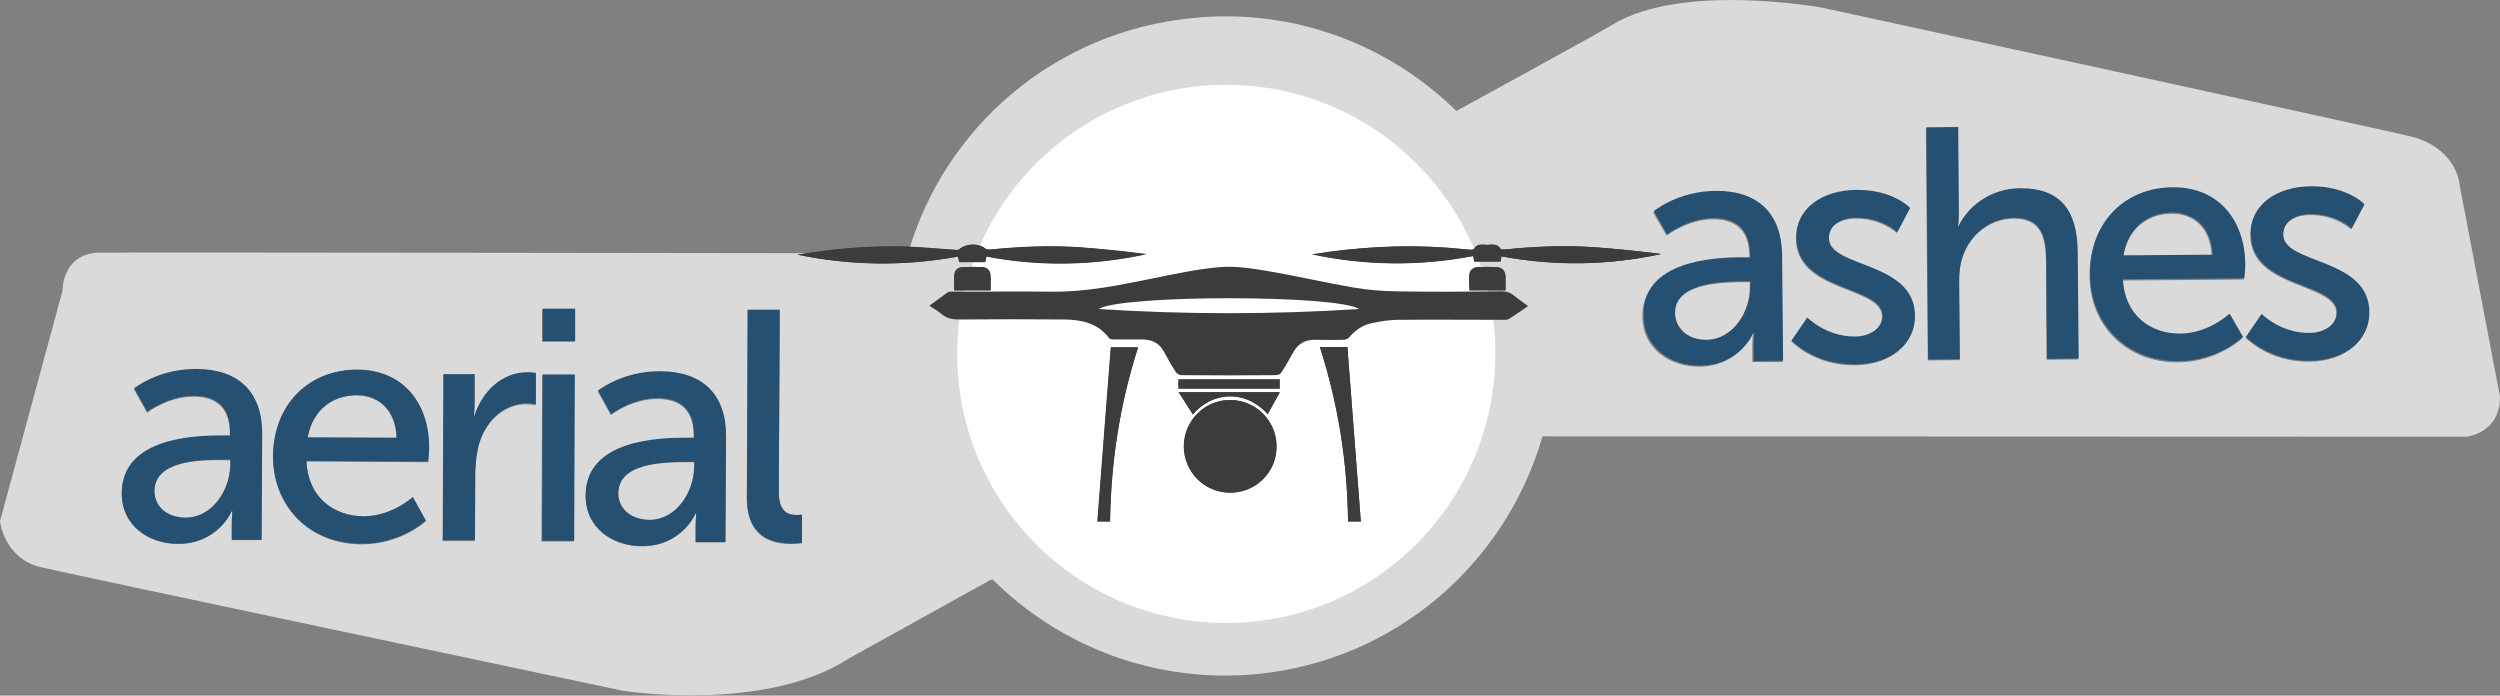 <?xml version="1.0" encoding="utf-8"?>
<!-- Generator: Adobe Illustrator 26.0.1, SVG Export Plug-In . SVG Version: 6.00 Build 0)  -->
<svg version="1.1" id="Layer_1" xmlns="http://www.w3.org/2000/svg" xmlns:xlink="http://www.w3.org/1999/xlink" x="0px" y="0px"
	 viewBox="0 0 763.7 212.5" style="enable-background:new 0 0 763.7 212.5;" xml:space="preserve">
<rect x="0" y="0" width="763.7" height="212.5" fill="#808080" stroke="none"/>
<style type="text/css">
	.st0{fill:#FFFFFF;}
	.st1{fill:#DADADA;}
	.st2{fill-rule:evenodd;clip-rule:evenodd;fill:#3C3C3B;}
	.st3{fill:#255072;}
</style>
<g>
	
		<ellipse transform="matrix(0.707 -0.707 0.707 0.707 32.812 297.446)" class="st0" cx="375.5" cy="109.1" rx="91.4" ry="91.4"/>
	<g>
		<path class="st0" d="M456.9,108.3c0,45.4-36.8,82.2-82.2,82.2c-45.4,0-82.2-36.8-82.2-82.2c0-45.4,36.8-82.2,82.2-82.2
			C420.1,26.1,456.9,62.9,456.9,108.3z"/>
		<g>
			<path class="st1" d="M188.8,150.7c0,4.1,3.2,8.2,9.5,8.2c8.3,0,13.6-8.6,13.7-16.1l0-1.6l-2.5,0
				C202.2,141.2,188.9,141.6,188.8,150.7z"/>
			<path class="st1" d="M663.3,65.3c-7.4,0.1-13.4,4.7-14.8,13.1l27.1-0.2C675.3,69.4,669.8,65.2,663.3,65.3z"/>
			<path class="st1" d="M108.9,120.8c-7.5,0-13.5,4.6-15,12.9l27.2,0.1C120.9,125.1,115.4,120.8,108.9,120.8z"/>
			<path class="st1" d="M751.4,56.7c0,0-0.4-10.5-13.7-14.7c-3-1-180.8-39.6-180.8-39.6s-43.1-8-64.6,5.3
				c-4.4,2.7-47.4,26.2-47.4,26.2c-20.6-20.2-49.6-31.5-80.5-28.4c-42.3,4.1-75.9,33.4-87,71.9c0,0-245.4-0.4-247.8-0.2
				c-10.8,0.8-10.5,11.6-10.5,11.6L0,159.2c0,0,1.2,11.2,12.2,14c3.6,1,178,37.8,178,37.8s43.4,6.9,69.2-9.9l42.9-23.8l0.9-0.3
				c20.6,20.5,49.8,31.9,80.9,28.9c42.4-4.2,76-34,87.1-72.6l282.2,0.1c0,0,10.3-0.9,10.3-12.2L751.4,56.7z M79.9,165l-9.1,0l0-4.8
				c0-2.3,0.2-4,0.2-4h-0.2c0,0-4.2,10-16.4,10c-8.8,0-17.3-5.4-17.2-15.6c0.1-16.8,22.2-17.4,30.8-17.3l2.2,0l0-0.9
				c0-8.3-4.7-11.2-11.1-11.2c-7.9,0-14.2,4.9-14.2,4.9l-4-7.2c0,0,7.4-6,19.1-5.9c12.9,0.1,20.1,7.1,20,20L79.9,165z M130.8,141.2
				L93.6,141c0.5,11.2,8.4,16.8,17.4,16.9c8.8,0,15.1-5.9,15.1-5.9l4,7.2c0,0-7.6,7.2-19.8,7.1c-16-0.1-26.9-11.7-26.9-26.8
				c0.1-16.2,11.1-26.6,25.6-26.5c14.4,0.1,22,10.8,21.9,23.9C131.1,138.3,130.8,141.2,130.8,141.2z M163.6,123.8
				c0,0-1.3-0.3-2.8-0.3c-6.2,0-12,4.4-14.4,11.9c-0.9,2.9-1.2,6-1.3,9.1l-0.1,20.8l-9.8,0l0.2-50.8l9.5,0l0,8.8
				c0,2.1-0.2,3.8-0.2,3.8l0.2,0c2.4-7.4,8.3-13.2,16.2-13.2c1.3,0,2.5,0.2,2.5,0.2L163.6,123.8z M175.2,165.4l-9.8,0l0.2-50.8
				l9.8,0L175.2,165.4z M175.5,104.4l-9.9,0l0-9.9l9.9,0L175.5,104.4z M221.6,165.7l-9.1,0l0-4.8c0-2.3,0.2-4,0.2-4h-0.2
				c0,0-4.2,10-16.4,10c-8.8,0-17.3-5.4-17.2-15.6c0.1-16.8,22.2-17.4,30.8-17.3l2.2,0l0-0.9c0-8.3-4.7-11.2-11.1-11.2
				c-7.9,0-14.2,4.9-14.2,4.9l-4-7.2c0,0,7.4-6,19.1-5.9c12.9,0.1,20.1,7.1,20,20L221.6,165.7z M244.9,166c0,0-1.5,0.2-3.2,0.2
				c-5.5,0-13.7-1.6-13.6-14.3l0.3-57.1l9.8,0l-0.3,55.4c0,6.1,2.4,7.2,5.4,7.3c0.9,0,1.7-0.1,1.7-0.1L244.9,166z M374.6,190.3
				c-45.4,0-82.2-36.8-82.2-82.2c0-45.4,36.8-82.2,82.2-82.2c45.4,0,82.2,36.8,82.2,82.2C456.7,153.5,419.9,190.3,374.6,190.3z
				 M535.3,110.6l0-4.8c0-2.3,0.2-4,0.2-4l-0.2,0c0,0-4,10.1-16.2,10.2c-8.7,0.1-17.3-5.2-17.4-15.3c-0.1-16.8,22-17.7,30.5-17.7
				l2.2,0l0-0.9c-0.1-8.3-4.8-11.1-11.2-11.1c-7.8,0.1-14.1,5-14.1,5l-4.1-7.1c0,0,7.3-6.1,18.9-6.2c12.9-0.1,20.2,6.9,20.3,19.7
				l0.3,32.2L535.3,110.6z M566.6,111.6c-12.5,0.1-19.4-7.3-19.4-7.3l4.7-7c0,0,5.8,5.9,14.6,5.8c4.2,0,8.4-2.3,8.4-6.4
				c-0.1-9.3-26.2-7.2-26.3-23.8c-0.1-9.2,8.1-14.5,18.3-14.6c11.2-0.1,16.4,5.5,16.4,5.5l-3.9,7.4c0,0-4.6-4.5-12.6-4.4
				c-4.2,0-8.3,1.9-8.3,6.3c0.1,9.1,26.2,6.9,26.3,23.6C584.9,105.1,577.7,111.5,566.6,111.6z M625.2,109.9l-0.2-30.4
				c-0.1-7.1-1.6-12.7-9.8-12.7c-7.6,0.1-13.9,5.3-16,12.7c-0.6,2-0.8,4.3-0.8,6.7l0.2,23.8l-9.7,0.1l-0.6-70.9l9.7-0.1l0.2,26
				c0,2.4-0.2,4.2-0.2,4.2l0.2,0c2.2-4.9,8.6-11.4,18.7-11.5c12-0.1,17.5,6.4,17.6,19.4l0.3,32.6L625.2,109.9z M685.4,85.4
				l-37.1,0.3c0.6,11.1,8.6,16.7,17.6,16.6c8.7-0.1,15-6.1,15-6.1l4.1,7.1c0,0-7.5,7.3-19.6,7.4c-16,0.1-27-11.3-27.1-26.4
				c-0.1-16.2,10.7-26.7,25.2-26.8c14.4-0.1,22.1,10.5,22.2,23.6C685.6,82.5,685.4,85.4,685.4,85.4z M705.4,110.5
				c-12.5,0.1-19.4-7.3-19.4-7.3l4.7-7c0,0,5.8,5.9,14.6,5.8c4.2,0,8.4-2.3,8.4-6.4c-0.1-9.3-26.2-7.2-26.3-23.8
				c-0.1-9.2,8.1-14.5,18.3-14.6c11.2-0.1,16.4,5.5,16.4,5.5l-3.9,7.4c0,0-4.6-4.5-12.6-4.4c-4.2,0-8.3,1.9-8.3,6.3
				c0.1,9.1,26.2,6.9,26.3,23.6C723.7,104,716.5,110.4,705.4,110.5z"/>
			<path class="st1" d="M532,86.2c-7.3,0.1-20.6,0.7-20.5,9.8c0,4.1,3.3,8.1,9.6,8.1c8.2-0.1,13.5-8.8,13.4-16.3l0-1.6L532,86.2z"/>
			<path class="st1" d="M47.1,150.1c0,4.1,3.2,8.2,9.5,8.2c8.3,0,13.6-8.6,13.7-16.1l0-1.6l-2.5,0C60.5,140.5,47.2,140.9,47.1,150.1
				z"/>
		</g>
		<g>
			<path class="st2" d="M400.8,77.7c16.4,3.4,32.8,3.6,49.3,0.5c0.1,0.7,0.2,1.2,0.3,1.7c2.7,0,5.3,0,8,0c0.1-0.6,0.2-1,0.3-1.6
				c16.4,3,32.6,2.8,48.8-0.7c-6.9-0.9-13.8-1.6-20.7-2.1c-9-0.6-18-0.2-27,0.7c-0.5,0-1.2,0.1-1.4-0.2c-1-1.7-2.6-1.2-4-1.2
				c-1.5,0-3.1-0.5-4.1,1.3c-0.1,0.2-0.7,0.2-1,0.2c-2.3-0.2-4.5-0.4-6.8-0.6C428.4,74.7,414.6,75.5,400.8,77.7z"/>
			<path class="st2" d="M243.6,77.8c16.3,3.4,32.7,3.6,49.1,0.5c0.1,0.7,0.3,1.2,0.4,1.7c2.7,0,5.2,0,7.9,0c0.1-0.6,0.2-1.1,0.4-1.7
				c16.4,3.1,32.6,2.8,48.8-0.7c-6.8-0.9-13.6-1.6-20.4-2.1c-9.1-0.6-18.2-0.2-27.3,0.7c-0.5,0-1.2,0-1.5-0.3
				c-2-1.7-5.9-1.6-7.9,0.2c-0.2,0.2-0.7,0.3-1.1,0.2c-4.9-0.3-9.9-0.8-14.8-1C265.9,75,254.8,75.9,243.6,77.8z"/>
			<path class="st2" d="M375.8,150.5c7.8,0,14.2-6.3,14.2-14.1c0-7.8-6.3-14.2-14.1-14.2c-7.8-0.1-14.2,6.4-14.2,14.2
				C361.7,144.2,368,150.5,375.8,150.5z"/>
			<path class="st2" d="M403.2,106c5.6,17.5,8.4,35.2,8.6,53.3c1.4,0,2.6,0,3.9,0c-1.4-17.8-2.7-35.5-4.1-53.3c-1.2,0-2.3,0-3.3,0
				C406.6,106,405.1,106,403.2,106z"/>
			<path class="st2" d="M339.1,159.3c0.2-18.2,3-35.9,8.6-53.2c-2.9,0-5.6,0-8.3,0c-1.4,17.8-2.7,35.5-4.1,53.2
				C336.6,159.3,337.7,159.3,339.1,159.3z"/>
			<path class="st2" d="M364.4,126.6c5.7-6.8,15.8-7.9,22.9-0.1c1.2-2.2,2.4-4.4,3.7-6.7c-10.4,0-20.5,0-30.9,0
				C361.6,122.2,363,124.4,364.4,126.6z"/>
			<path class="st2" d="M360,118.7c10.4,0,20.6,0,30.9,0c0-1,0-2,0-2.8c-10.4,0-20.6,0-30.9,0C360,116.8,360,117.6,360,118.7z"/>
			<path class="st2" d="M459.9,88.7c0-1.6,0-2.9,0-4.3c-0.1-1.7-1.1-2.8-2.8-2.8c-1.9-0.1-3.8-0.1-5.6,0c-1.3,0-2.4,0.8-2.6,2.1
				c-0.2,1.6,0,3.3,0,5C452.5,88.7,456.1,88.7,459.9,88.7z"/>
			<path class="st2" d="M302.6,88.7c0-1.6,0.1-3.2,0-4.7c-0.1-1.5-1.1-2.4-2.6-2.4c-1.9-0.1-3.9-0.1-5.8,0c-1.5,0.1-2.5,0.9-2.6,2.4
				c-0.1,1.5,0,3,0,4.7C295.2,88.7,298.8,88.7,302.6,88.7z"/>
			<path class="st2" d="M400.8,77.7c13.8-2.2,27.7-3.1,41.6-2c2.3,0.2,4.5,0.4,6.8,0.6c0.3,0,0.9,0,1-0.2c0.9-1.8,2.6-1.3,4.1-1.3
				c1.4,0,3-0.5,4,1.2c0.1,0.3,0.9,0.2,1.4,0.2c9-0.9,18-1.3,27-0.7c6.9,0.5,13.8,1.2,20.7,2.1c-16.2,3.5-32.5,3.8-48.8,0.7
				c-0.1,0.6-0.2,1.1-0.3,1.6c-2.7,0-5.3,0-8,0c-0.1-0.5-0.2-1-0.3-1.7C433.6,81.4,417.1,81.2,400.8,77.7z"/>
			<path class="st2" d="M243.6,77.8c11.1-1.8,22.3-2.8,33.5-2.4c4.9,0.2,9.9,0.7,14.8,1c0.3,0,0.8,0,1.1-0.2c2.1-1.8,6-1.9,7.9-0.2
				c0.3,0.3,1,0.3,1.5,0.3c9.1-0.9,18.2-1.3,27.3-0.7c6.8,0.5,13.6,1.2,20.4,2.1c-16.2,3.5-32.5,3.8-48.8,0.7
				c-0.1,0.6-0.3,1.1-0.4,1.7c-2.6,0-5.2,0-7.9,0c-0.1-0.5-0.2-1-0.4-1.7C276.3,81.4,260,81.1,243.6,77.8z"/>
			<path class="st2" d="M375.8,150.5c-7.8,0-14.1-6.2-14.2-14.1c0-7.9,6.4-14.3,14.2-14.2c7.8,0.1,14.1,6.4,14.1,14.2
				C390,144.2,383.7,150.5,375.8,150.5z M375.8,144.7c4.6,0,8.4-3.8,8.4-8.3c0-4.6-3.9-8.4-8.4-8.4c-4.6,0-8.3,3.7-8.3,8.3
				C367.5,140.9,371.2,144.7,375.8,144.7z M369.7,144c-2.5-1.9-3.7-4.4-3.7-7.9C364.6,139.8,366.2,143,369.7,144z"/>
			<path class="st2" d="M403.2,106c1.9,0,3.5,0,5.1,0c1,0,2,0,3.3,0c1.4,17.8,2.7,35.5,4.1,53.3c-1.3,0-2.5,0-3.9,0
				C411.6,141.1,408.8,123.4,403.2,106z"/>
			<path class="st2" d="M339.1,159.3c-1.4,0-2.5,0-3.9,0c1.4-17.8,2.7-35.5,4.1-53.2c2.8,0,5.4,0,8.3,0
				C342.1,123.4,339.4,141.1,339.1,159.3z"/>
			<path class="st2" d="M364.4,126.6c-1.4-2.2-2.8-4.4-4.4-6.8c10.4,0,20.5,0,30.9,0c-1.3,2.3-2.5,4.5-3.7,6.7
				C380.2,118.7,370.1,119.8,364.4,126.6z"/>
			<path class="st2" d="M360,118.7c0-1,0-1.9,0-2.8c10.3,0,20.5,0,30.9,0c0,0.9,0,1.8,0,2.8C380.6,118.7,370.4,118.7,360,118.7z"/>
			<path class="st2" d="M459.9,88.7c-3.8,0-7.3,0-11,0c0-1.7-0.2-3.4,0-5c0.2-1.3,1.2-2,2.6-2.1c1.9-0.1,3.8-0.1,5.6,0
				c1.7,0.1,2.7,1.1,2.8,2.8C459.9,85.8,459.9,87.1,459.9,88.7z"/>
			<path class="st2" d="M302.6,88.7c-3.8,0-7.3,0-11.1,0c0-1.6-0.1-3.1,0-4.7c0.1-1.5,1.1-2.4,2.6-2.4c1.9-0.1,3.9-0.1,5.8,0
				c1.5,0.1,2.5,0.9,2.6,2.4C302.7,85.5,302.6,87.1,302.6,88.7z"/>
			<path class="st2" d="M375.8,144.7c-4.6,0-8.3-3.8-8.3-8.4c0-4.5,3.7-8.2,8.3-8.3c4.5,0,8.4,3.8,8.4,8.4
				C384.2,140.9,380.4,144.7,375.8,144.7z M375.5,142.9c3.7,0,6.6-2.9,6.6-6.6c0-3.6-2.9-6.5-6.5-6.5c-3.6-0.1-6.5,2.8-6.6,6.4
				C368.9,139.8,371.9,142.9,375.5,142.9z"/>
			<path class="st2" d="M369.7,144c-3.5-1-5.1-4.3-3.7-7.9C365.9,139.7,367.2,142.2,369.7,144z"/>
			<path class="st2" d="M375.5,142.9c-3.6,0-6.6-3.1-6.5-6.7c0.1-3.6,3-6.4,6.6-6.4c3.6,0.1,6.5,2.9,6.5,6.5
				C382.2,140,379.2,143,375.5,142.9z M380.5,136.4c0-2.7-2.2-4.9-4.9-4.9c-2.7,0-4.9,2.2-4.9,4.9c0,2.7,2.2,4.9,4.9,4.9
				C378.3,141.2,380.5,139,380.5,136.4z"/>
			<path class="st2" d="M380.5,136.4c0,2.6-2.2,4.9-4.9,4.9c-2.7,0-4.9-2.2-4.9-4.9c0-2.6,2.2-4.9,4.9-4.9
				C378.3,131.5,380.5,133.7,380.5,136.4z M372.9,139c1.8,1.7,4.1,1.6,5.6-0.1c1.5-1.7,1.2-4.2-0.6-5.6c-1.8-1.3-4.4-0.8-5.5,1
				c-1.1,1.8-0.8,2.7,1.3,3.2C373.4,138,373.2,138.5,372.9,139z"/>
			<path class="st2" d="M372.9,139c0.2-0.5,0.4-1,0.7-1.5c-2.1-0.5-2.4-1.4-1.3-3.2c1.2-1.9,3.8-2.3,5.5-1c1.8,1.4,2.1,3.8,0.6,5.6
				C377.1,140.6,374.7,140.6,372.9,139z"/>
			<path class="st2" d="M466.8,93.5c-2.1,1.4-4,2.8-6,4c-0.4,0.2-1,0.2-1.5,0.2c-10.7,0-21.4-0.1-32.2,0c-2.8,0-5.7,0.5-8.4,1.1
				c-2.6,0.6-4.7,2.1-6.5,4.2c-0.4,0.5-1.2,0.8-1.8,0.8c-3,0.1-5.9,0-8.9,0c-2.8,0-4.9,1.2-6.3,3.6c-1.2,2.1-2.4,4.3-3.7,6.3
				c-0.3,0.5-1,0.9-1.6,0.9c-9.7,0.1-19.4,0.1-29.1,0c-0.5,0-1.3-0.5-1.6-0.9c-1.3-2-2.5-4.1-3.6-6.2c-1.4-2.6-3.6-3.8-6.6-3.8
				c-2.9,0-5.8,0-8.7,0c-0.5,0-1.3-0.1-1.5-0.4c-3.4-4.6-8.3-5.6-13.5-5.7c-10.7-0.1-21.4-0.1-32.2,0c-2.1,0-3.9-0.3-5.5-1.7
				c-1.1-0.9-2.3-1.6-3.7-2.5c2-1.5,3.8-2.8,5.6-4.1c0.4-0.3,1.1-0.2,1.6-0.2c10.2,0,20.3-0.1,30.4,0c10.2,0.1,20-1.9,29.9-3.9
				c7-1.4,14.1-3,21.2-3.6c4.8-0.4,9.9,0.4,14.7,1.2c8.7,1.5,17.3,3.5,26,5c4.4,0.8,8.8,1.1,13.3,1.2c10.7,0.2,21.3,0.1,32,0
				c1.5,0,2.7,0.3,3.9,1.3C464,91.5,465.3,92.4,466.8,93.5z M335.6,94.4c26.5,1.7,53.1,1.7,79.6,0C408.5,90,342.6,90,335.6,94.4z"/>
		</g>
		<g>
			<path class="st3" d="M532.4,78.6l2.2,0l0-0.9c-0.1-8.3-4.8-11.1-11.2-11.1c-7.8,0.1-14.1,5-14.1,5l-4.1-7.1c0,0,7.3-6.1,18.9-6.2
				c12.9-0.1,20.2,6.9,20.3,19.7l0.3,32.2l-9,0.1l0-4.8c0-2.3,0.2-4,0.2-4l-0.2,0c0,0-4,10.1-16.2,10.2c-8.7,0.1-17.3-5.2-17.4-15.3
				C501.7,79.5,523.8,78.6,532.4,78.6z M521.3,103.8c8.2-0.1,13.5-8.8,13.4-16.3l0-1.6l-2.5,0c-7.3,0.1-20.6,0.7-20.5,9.8
				C511.8,99.8,515,103.8,521.3,103.8z"/>
			<path class="st3" d="M552.1,97c0,0,5.8,5.9,14.6,5.8c4.2,0,8.4-2.3,8.4-6.4c-0.1-9.3-26.2-7.2-26.3-23.8
				c-0.1-9.2,8.1-14.5,18.3-14.6c11.2-0.1,16.4,5.5,16.4,5.5l-3.9,7.4c0,0-4.6-4.5-12.6-4.4c-4.2,0-8.3,1.9-8.3,6.3
				c0.1,9.1,26.2,6.9,26.3,23.6c0.1,8.4-7.1,14.8-18.3,14.9c-12.5,0.1-19.4-7.3-19.4-7.3L552.1,97z"/>
			<path class="st3" d="M588.5,38.9l9.7-0.1l0.2,26c0,2.4-0.2,4.2-0.2,4.2l0.2,0c2.2-4.9,8.6-11.4,18.7-11.5
				c12-0.1,17.5,6.4,17.6,19.4l0.3,32.6l-9.7,0.1l-0.2-30.4c-0.1-7.1-1.6-12.7-9.8-12.7c-7.6,0.1-13.9,5.3-16,12.7
				c-0.6,2-0.8,4.3-0.8,6.7l0.2,23.8l-9.7,0.1L588.5,38.9z"/>
			<path class="st3" d="M663.7,57.2c14.4-0.1,22.1,10.5,22.2,23.6c0,1.3-0.3,4.2-0.3,4.2l-37.1,0.3c0.6,11.2,8.6,16.7,17.6,16.6
				c8.7-0.1,15-6.1,15-6.1l4.1,7.1c0,0-7.5,7.3-19.6,7.4c-16,0.1-27-11.3-27.1-26.4C638.3,67.8,649.2,57.3,663.7,57.2z M675.9,77.8
				c-0.4-8.7-5.8-12.9-12.4-12.9c-7.4,0.1-13.4,4.7-14.8,13.1L675.9,77.8z"/>
			<path class="st3" d="M690.9,95.9c0,0,5.8,5.9,14.6,5.8c4.2,0,8.4-2.3,8.4-6.4c-0.1-9.3-26.2-7.2-26.3-23.8
				c-0.1-9.2,8.1-14.5,18.3-14.6c11.2-0.1,16.4,5.5,16.4,5.5l-3.9,7.4c0,0-4.6-4.5-12.6-4.4c-4.2,0-8.3,1.9-8.3,6.3
				c0.1,9.1,26.2,6.9,26.3,23.6c0.1,8.4-7.1,14.8-18.3,14.9c-12.5,0.1-19.4-7.3-19.4-7.3L690.9,95.9z"/>
		</g>
		<g>
			<path class="st3" d="M68.1,133l2.2,0l0-0.9c0-8.3-4.7-11.2-11.1-11.2c-7.9,0-14.2,4.9-14.2,4.9l-4-7.2c0,0,7.4-6,19.1-5.9
				c12.9,0.1,20.1,7.1,20,20l-0.2,32.2l-9.1,0l0-4.8c0-2.3,0.2-4,0.2-4h-0.2c0,0-4.2,10-16.4,10c-8.8,0-17.3-5.4-17.2-15.6
				C37.4,133.6,59.5,133,68.1,133z M56.7,158.1c8.3,0,13.6-8.6,13.7-16.1l0-1.6l-2.5,0c-7.4,0-20.6,0.4-20.7,9.5
				C47.1,154,50.3,158.1,56.7,158.1z"/>
			<path class="st3" d="M109.2,112.9c14.4,0.1,22,10.8,21.9,23.9c0,1.3-0.3,4.2-0.3,4.2l-37.2-0.2c0.5,11.2,8.4,16.8,17.4,16.9
				c8.8,0,15.1-5.9,15.1-5.9l4,7.2c0,0-7.6,7.2-19.8,7.1c-16-0.1-26.9-11.7-26.9-26.8C83.6,123.2,94.7,112.9,109.2,112.9z
				 M121.2,133.7c-0.3-8.7-5.7-13-12.2-13c-7.5,0-13.5,4.6-15,12.9L121.2,133.7z"/>
			<path class="st3" d="M135.5,114.3l9.5,0l0,8.8c0,2.1-0.2,3.8-0.2,3.8l0.2,0c2.4-7.4,8.3-13.2,16.2-13.2c1.3,0,2.5,0.2,2.5,0.2
				l0,9.6c0,0-1.3-0.3-2.8-0.3c-6.2,0-12,4.4-14.4,11.9c-0.9,2.9-1.2,6-1.3,9.1l-0.1,20.8l-9.8,0L135.5,114.3z"/>
			<path class="st3" d="M165.8,114.4l9.8,0l-0.2,50.8l-9.8,0L165.8,114.4z M165.8,94.3l9.9,0l0,9.9l-9.9,0L165.8,94.3z"/>
			<path class="st3" d="M209.8,133.7l2.2,0l0-0.9c0-8.3-4.7-11.2-11.1-11.2c-7.9,0-14.2,4.9-14.2,4.9l-4-7.2c0,0,7.4-6,19.1-5.9
				c12.9,0.1,20.1,7.1,20,20l-0.2,32.2l-9.1,0l0-4.8c0-2.3,0.2-4,0.2-4h-0.2c0,0-4.2,10-16.4,10c-8.8,0-17.3-5.4-17.2-15.6
				C179.1,134.3,201.2,133.7,209.8,133.7z M198.4,158.8c8.3,0,13.6-8.6,13.7-16.1l0-1.6l-2.5,0c-7.4,0-20.6,0.4-20.7,9.5
				C188.8,154.7,192,158.7,198.4,158.8z"/>
			<path class="st3" d="M228.4,94.6l9.8,0l-0.3,55.4c0,6.1,2.4,7.2,5.4,7.3c0.9,0,1.7-0.1,1.7-0.1l0,8.6c0,0-1.5,0.2-3.2,0.2
				c-5.5,0-13.7-1.6-13.6-14.3L228.4,94.6z"/>
		</g>
	</g>
</g>
</svg>
